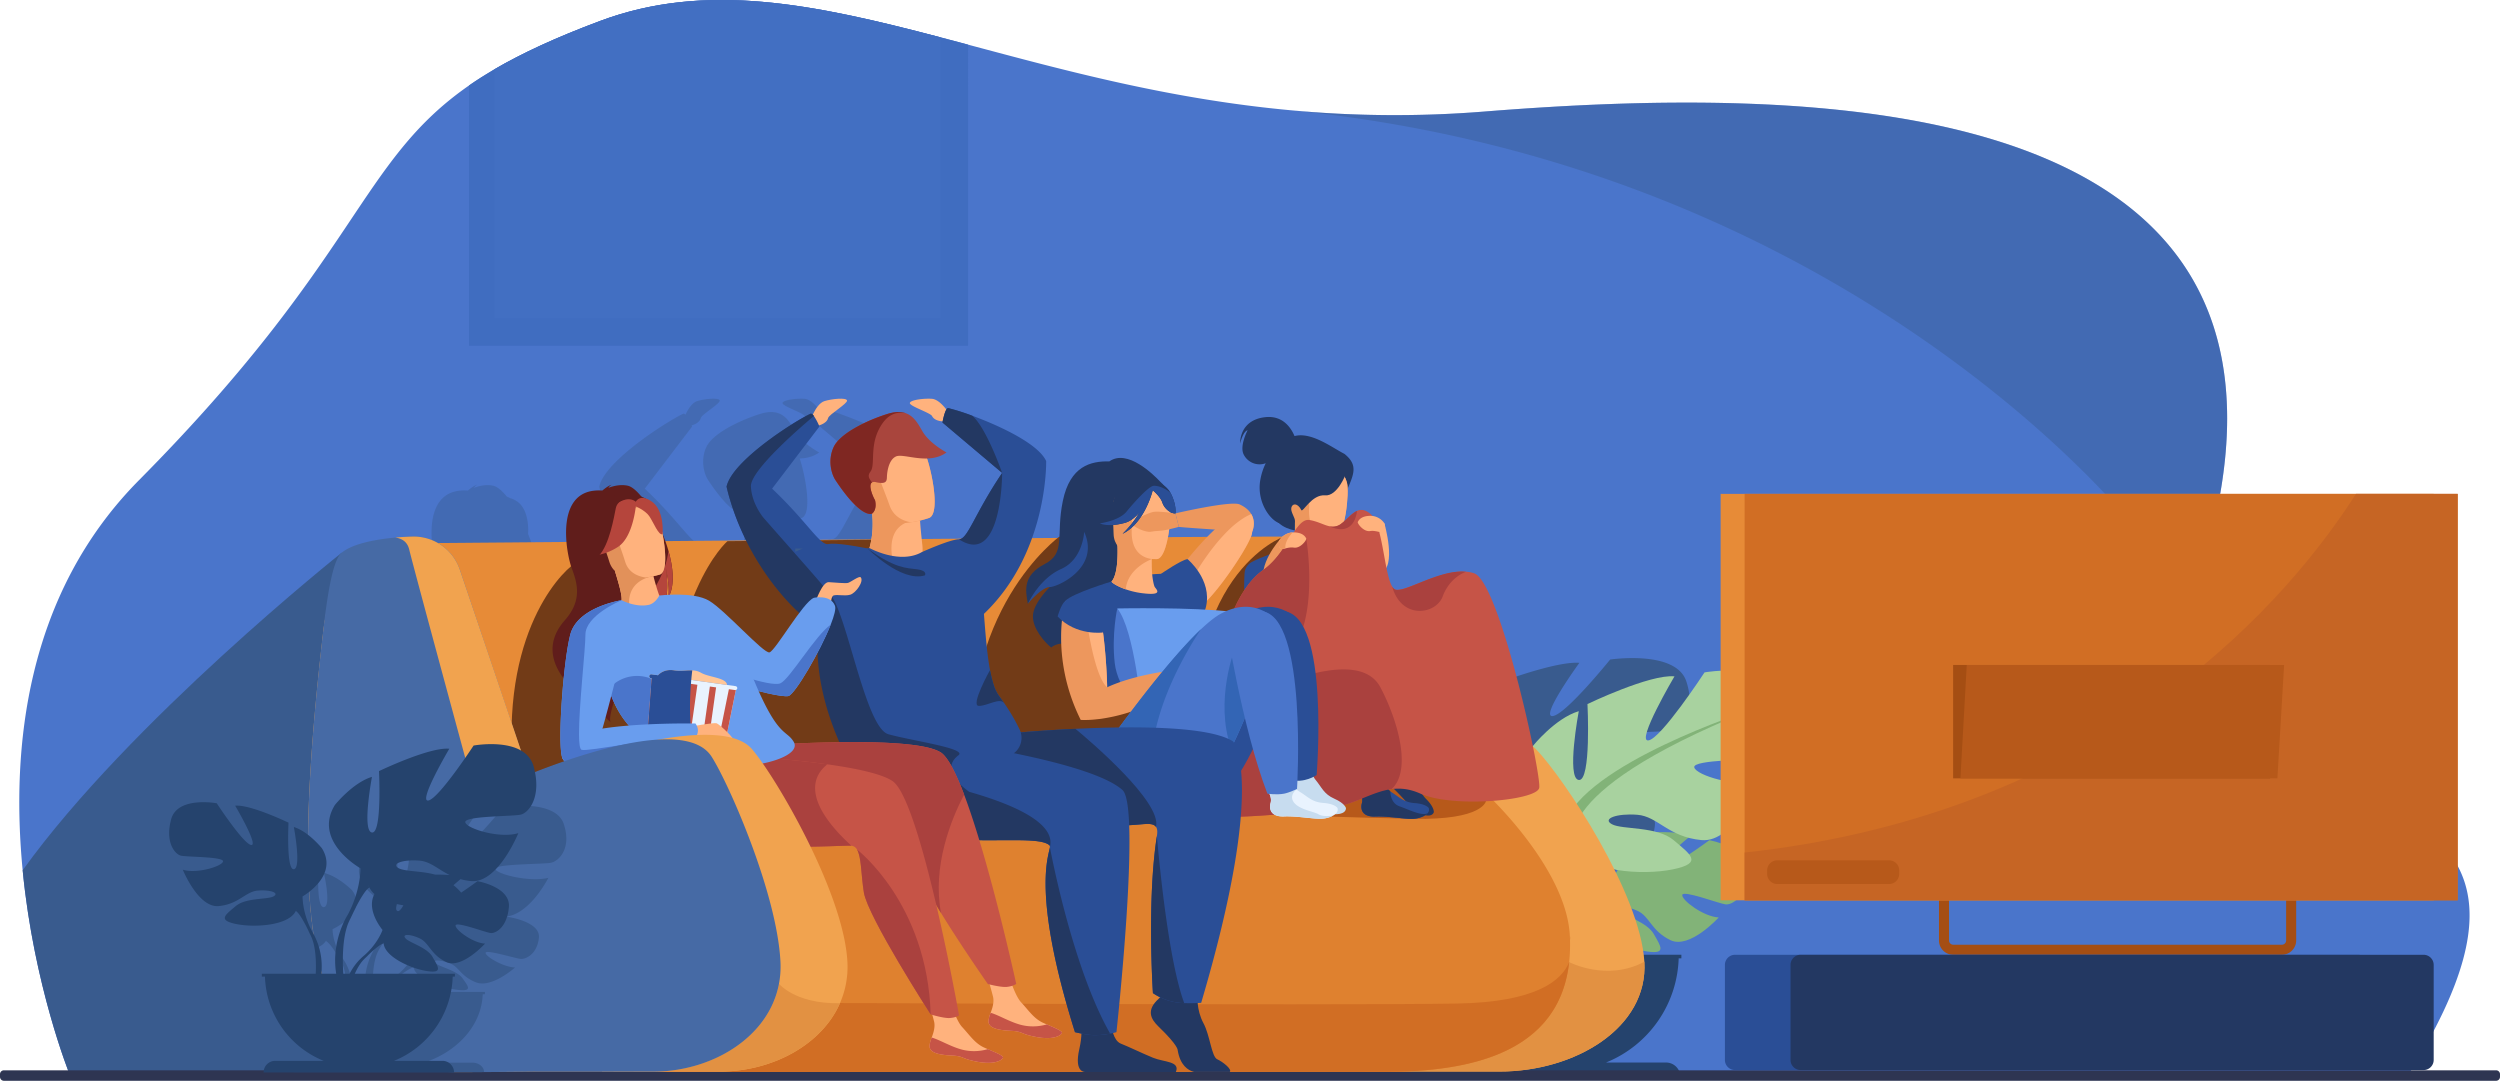 <svg xmlns="http://www.w3.org/2000/svg" viewBox="0 0 2671.357 1154.863"><path d="M2573.465 1148.277l-1802.727-.561-696.531-.208s-37.963-93.876-49.978-217.599c-12.72-130.807 3.566-294.98 124.357-416.876 235.73-237.883 233.884-339.268 352.586-421.7 8.432-5.86 17.488-11.623 27.267-17.333 29.604-17.28 65.957-34.073 112.624-51.534 113.39-42.442 229.233-17.96 364.001 17.461q14.536 3.8 29.36 7.78c101.683 27.125 214.36 58.031 344.669 70.1l.299.027a1191.359 1191.359 0 00205.674 1.438c339.62-27.114 897.373-29.25 778.382 450.38a513.199 513.199 0 00-1.818 7.581c-81.625 354.468 459.37 175.337 211.835 571.044z" fill="#4a75cb"/><path d="M2363.448 569.651a513.199 513.199 0 00-1.818 7.582c-23.414-.742-50.213-5.192-80.875-13.897 0 0-301.64-386.377-901.363-445.502a1191.359 1191.359 0 00205.674 1.438c339.62-27.114 897.373-29.25 778.382 450.38zm-1799.173.885c.218-2.716 1.614-25.913-12.06-34.958a21.782 21.782 0 00-7.012-3.256 30.03 30.03 0 00-3.524-1.603c-5.302-6.48-10.396-10.763-14.55-11.694-7.584-1.703-15.45.264-20.776 2.235a9.586 9.586 0 013.54-3.232c-3.51.532-9.997 6.15-9.997 6.15-38.693-2.767-41.228 35.512-37.552 61.92h107.474a178.31 178.31 0 00-5.543-15.562z" fill="#395b8e" opacity=".4"/><path d="M1801.85 727.93c-11.25-33.712-81.336-23.182-81.336-23.182s-47.595 59.01-61.44 60.405c-13.846 1.41 28.552-56.888 28.552-56.888-19.364-1.522-60.405 11.971-81.713 19.59l41.31 103.351c14.993 1.034 25.02 9.532 40.935 15.862-6.232-.443-13.117-.554-19.642-.487a150.11 150.11 0 00-16.162-2.535l39.96 99.968c20.017-.458 43.695-21.646 43.695-21.646-16.778-.697-40.734-15.487-39.87-20.01.87-4.53 40.665 7.808 47.474 8.392 6.803.593 22.283-6.27 24.675-28.522 2.408-22.245-42.524-28.455-42.524-28.455s-10.366 6.255-22.065 12.555c-2.31-2.438-6.06-5.122-10.448-8.13a463.409 463.409 0 019.502-6.63 103.692 103.692 0 0014.303 2.1c36.338 2.806 64.028-52.688 64.028-52.688-25.088 6.33-70.088-4.912-71.82-11.94-1.733-7.02 64.896-6.322 75.277-8.429 10.395-2.108 28.56-18.96 17.31-52.68z" fill="#395b8e"/><g opacity=".4" fill="#395b8e"><path d="M849.778 586.099H665.541a271.642 271.642 0 01-21.503-52.066c-2.595-8.505-3.651-13.725-3.712-14.01 0-.008-.008-.023-.008-.037 5.888-27.705 73.366-70.246 89.723-77.887.697-.324 1.53.112 2.408.989a54.99 54.99 0 01.817-1.68c2.175-4.312 6.368-11.168 11.625-12.795 7.8-2.437 23.205-4.012 24.165-.742.953 3.254-19.29 14.97-20.175 18.764-1.17 5.004-7.508 7.283-9.803 7.959l.496 1.154-50.58 66.397c38.768 36.773 51.15 61.2 60.435 59.206 8.94-1.92 39.09 4.23 41.46 4.717a45.24 45.24 0 012.144-.465 99.4 99.4 0 002.873-36.892c-.75.592-11.963 5.407-39.21-35.67-4.298-6.465-8.46-21.083-1.987-35.22 6.457-14.138 33.78-27.96 56.977-35.34 8.693-2.768 15.158-2.716 20.22-.893 8.451 3.023 13.004 10.958 17.52 18.922 7.567 13.396 25.927 22.935 25.927 22.935-6.412 4.68-13.665 6.27-20.797 6.473 6.426 19.687 13.282 58.658 2.393 63.443a98.024 98.024 0 01-9.878 2.858c.075 1.214.592 8.902 1.988 21.742.15 1.41.307 2.894.486 4.417a39.29 39.29 0 01.233 3.72z"/><path d="M962.459 586.099H857.9c9.645-4.028 24.563-9.81 30.75-9.85 9.51-.066 16.291-26.6 46.133-70.918l.008-.009-.016-.007-63.763-53.819s.082-.473.231-1.23c-2.377-.158-9.067-1.006-11.302-5.648-1.68-3.503-23.992-10.537-23.76-13.935.225-3.39 15.607-5.197 23.745-4.522 6.277.524 12.681 8.024 15.293 11.444.66-1.05 1.379-1.658 2.122-1.492a230.685 230.685 0 0125.5 8.084c29.055 10.703 70.514 29.865 78.997 48.46 0 0 1.02 44.405-19.38 93.442z"/><path d="M845.932 448.515a.427.427 0 00-.119-.153z"/></g><path d="M770.738 1147.716l-696.531-.208s-37.963-93.876-49.978-217.599C138.516 770.703 365.08 590.605 365.08 590.605s309.89 401.233 405.658 557.11z" fill="#395b8e"/><g fill="#82b378"><path d="M1700.964 962.259s-30.23-35.268-1.864-57.67c0 0 20.72-12.542 37.614-11.524 0 0-23.939 40.142-16.194 44.135s23.45-46.653 23.45-46.653 47.15-4.573 62.317 2.72c0 0-40.307 32.985-31.818 34.949 8.49 1.964 52.027-30.411 52.027-30.411s43.884 7.466 41.543 34.237c-2.339 26.77-17.46 35.037-24.105 34.325-6.647-.71-45.523-15.552-46.37-10.107-.847 5.446 22.555 23.242 38.942 24.074 0 0-30.94 34.121-51.501 24.273s-22.318-25.457-35.135-31.31c-12.818-5.855-23.76-5.841-18.468.13 5.292 5.971 28.49 11.774 35.82 24.74s13.906 21.71-7.368 18.509c-21.274-3.2-55.854-18.768-57.372-36.592z"/><path d="M1846.476 932.764s-119.19-4.593-145.512 29.495c0 0-5.821 17.434-23.734 33.31l-2.793 7.61s20.655-21.778 28.045-23.095c0 0-11.558-42.23 143.995-47.32z"/><path d="M1677.23 995.57s-25.584 18.92-27.36 52.726l4.642.415s8.172-34.955 22.94-48.625c14.769-13.67-.223-4.517-.223-4.517z"/></g><path d="M1671.773 880.767s-63.387-35.498-33.806-83.672c0 0 23.665-29.582 49.021-37.189 0 0-13.523 71.841 0 73.531 13.523 1.69 9.296-81.137 9.296-81.137s66.77-32.117 92.97-29.581c0 0-41.414 70.15-27.89 68.459 13.523-1.69 60.007-72.686 60.007-72.686s68.459-12.677 79.447 27.89c10.988 40.57-6.761 60.854-16.903 63.39-10.143 2.535-75.222 1.69-73.531 10.142 1.69 8.452 45.64 21.975 70.15 14.37 0 0-27.046 66.768-62.544 63.387s-46.484-25.355-68.459-27.046c-21.975-1.69-38.033 4.225-27.046 10.142 10.988 5.916 48.175 1.939 65.924 17.028s32.116 24.387-.845 31.148c-32.962 6.761-92.125 2.535-103.957-22.82z" fill="#a8d29f"/><g fill="#82b378"><path d="M1869.547 759.061s-177.488 57.473-197.774 121.706c0 0 .846 28.737-16.903 61.699v12.677s18.595-43.104 28.737-49.02c0 0-39.724-55.782 185.94-147.062z"/><path d="M1654.87 942.466s-27.371 41.565-11.766 92.16l7.042-1.89s-6.836-55.73 7.484-83.758c14.321-28.028-2.76-6.512-2.76-6.512z"/></g><path d="M1793.742 1023.987h2.888v-3.808h-255.242v3.808h4.145a124.214 124.214 0 0077.626 111.36h-64.085a15.318 15.318 0 00-15.318 15.319h251.765a15.32 15.32 0 00-15.319-15.32h-64.085a124.209 124.209 0 0077.625-111.359z" fill="#25436d"/><path d="M4.182 1143.666h2662.993a4.182 4.182 0 014.182 4.181v2.834a4.183 4.183 0 01-4.183 4.182H4.182A4.182 4.182 0 010 1150.681v-2.833a4.182 4.182 0 014.182-4.182z" fill="#2e3552"/><path d="M1602.31 1145.002h-143.138l.117-3.556 11.084-339.114s136.57-37.32 170.877-1.818c30.047 31.105 111.545 154.24 115.834 227.117 4.17 70.812-74.18 117.37-154.774 117.37z" fill="#f1a34f"/><path d="M809.033 838.621s184.738-83.922 219.73-29.102c18.579 29.108 69.706 145.235 73.481 218.114 3.668 70.811-65.262 117.373-136.169 117.373H840.14z" fill="#d16e24"/><path d="M444.785 580.45s830.133-7.296 921.815-7.101c47.168.1 28.838 40.58 41.834 83.96 28.699 95.798 66.38 219.022 60.385 240.326-8.536 30.33-838.808 38.862-861.571 31.863-22.762-7-162.463-349.049-162.463-349.049z" fill="#e78b37"/><path d="M1132.089 573.311s-109.68 79.47-91.94 257.63l264.732 8.063z" fill="#723b17"/><path d="M1371.957 573.311s-115.936 40.663-91.941 257.63l264.732 8.063zm-747.248 68.571s3.111-45.103-7.775-41.214-80.096 66.876-69.21 215.402l31.883 27.217 243.397-40.437z" fill="#723b17"/><path d="M777.285 578.271s-66.273 56.898-66.474 244.641l8.037 82.37h415.923L934.95 576.676z" fill="#723b17"/><path d="M1602.31 1145.002h-143.138l.117-3.556c4.65-3.41 13.445-7.672 27.658-13.173 79.544-30.761 189.77-100.226 189.77-100.226s40.387 21.142 80.367-.416c4.17 70.812-74.18 117.37-154.774 117.37z" fill="#e29142"/><path d="M1676.717 1028.047c-11.881 109.174-130.717 118.393-210.543 117.299l-789.085.135 13.39-74.714 40.767-227.477s821.05-28.083 855.186 3.202c15.851 14.522 87.832 87.19 91.017 153.598a179.553 179.553 0 01-.732 27.957z" fill="#df812f"/><path d="M1587.784 856.02s-2.895 20.416-77.386 18.917-156.872-4.672-167.853-4.894c-10.984-.223 129.593-87.036 178.429-70.47 48.835 16.566 66.81 56.446 66.81 56.446z" fill="#b7591a"/><path d="M1436.582 484.984c-13.143-6.683-35.328-23.807-53.33-19.015-3.793-9.016-12.634-22.31-31.414-20.19-28.047 3.167-26.69 28.047-26.69 28.047s2.866-12.59 7.993-14.137c0 0-8.445 15.948-4.524 25.295a18.958 18.958 0 0023.88 9.99 66.289 66.289 0 00-5.683 17.229c-5.441 28.151 16.847 52.07 26.392 46.625 6.121-3.492 60.166-20.653 60.166-20.653 10.528-27.546 21.258-38.674 3.21-53.19zm51.198 320.952s-.5 7.46-6.223 11.272-9.255 11.536 1.6 20.196 22.116 23.278 29.107 28.569c6.989 5.292 17.273 8.18 19.825 2.04 0 0 .915-5.066-7.87-13.922-8.783-8.856-7.984-16.048-11.422-26.35-3.437-10.304 4.752-33.47 4.752-33.47l-15.346-13.375z" fill="#233862"/><path d="M1525.407 869.012c-2.84 3.31-9.129 5.52-15.009 5.925-6.198.426-17.073-1.257-27.82-2.072a111.687 111.687 0 00-12.894-.344c-13.877.607-16.285-7.536-14.475-14.168 1.81-6.64-2.714-12.585-2.714-12.585l-.579-2.958-5.004-25.396h20.358s5.826 14.71 12.972 23.37a21.483 21.483 0 005.438 4.984c5.828 3.43 9.627 7.03 14.675 9.473a29.63 29.63 0 0011.247 2.886c12.439.905 15.082 5.32 15.082 5.32a5.506 5.506 0 01-1.277 5.565zm-75.255-292.956s-42.256-1.051-70.073 8.485c0 0-28.292 8.5-42.536 16.024a14.49 14.49 0 00-7.643 11.88c-1.498 22.487-1.968 92.393 47.184 114.674 0 0 81.243-31.148 94.179-35.445 34.495-11.461-21.11-115.618-21.11-115.618z" fill="#2a4e96"/><path d="M1420.191 574.894s-.008.045-.018.127a69.95 69.95 0 01-9.825 25.17 33.676 33.676 0 01-6.885-2.053c-11.174-4.56-20.738-14.042-20.755-15.046a140.215 140.215 0 00.813-24.175l2.064.335 31.774 5.166a83.608 83.608 0 002.832 10.476z" fill="#ed975d"/><path d="M1420.173 575.021a69.95 69.95 0 01-9.825 25.17 33.676 33.676 0 01-6.885-2.053 33.779 33.779 0 01-.806-5.945c-.397-10.323 14.268-16.032 17.516-17.172z" fill="#ffb27d"/><path d="M1425.738 574.875s-1.9.062-4.93-.064c-11.844-.534-40.958-4.143-41.412-26.852-.55-28.527-6.838-47.526 22.366-49.752 9.166-.696 16.032-.117 21.217 1.294 11.345 3.102 14.665 10.215 16.384 16.72 2.497 9.48-1.737 57.503-13.625 58.654z" fill="#ed975d"/><path d="M1425.738 574.875s-1.9.062-4.93-.064c-10.754-1.118-22.204-8.1-22.091-29.06.155-28.625 4.566-40.903 24.262-46.25 11.345 3.102 14.666 10.215 16.384 16.72 2.497 9.48-1.737 57.503-13.625 58.654z" fill="#ffb27d"/><path d="M1367.404 576.777s-24.613 27.03-16.169 48.743 30.229-36.264 16.17-48.743z" fill="#ed975d"/><path d="M1479.226 559.086s13.751 47.134-4.042 53.165c-17.793 6.032-2.772-48.729 4.043-53.165z" fill="#ffb27d"/><path d="M1437.945 506.768s-8.902 23.755-22.172 22.548c-13.965-1.268-23.748 18.637-25.181 15.834-4.072-7.955-9.5-7.388-10.706-2.865s4.16 10.838 3.858 14.758c-.3 3.92-.222 9.669-.222 9.669s-28.367-3.963-22.033-28.392c6.333-24.428 18.397-45.84 18.397-45.84s24.027-4.158 31.665-3.273c20.808 2.412 26.394 17.561 26.394 17.561z" fill="#233862"/><path d="M1644.707 841.906c-2.715 13.534-92.175 21.704-127.035 6.078-11.3-5.065-21.234-6.034-30.644-4.794-19.614 2.57-36.985 14.702-59.875 19.226-33.882 6.695-177.664 22.094-187.308-4.08-9.654-26.174-5.239-54.774 25.198-71.81 17.877-10.006 30.48-47.634 37.835-76.975a493.441 493.441 0 006.66-30.815 286.44 286.44 0 001.085-6.316c1.104-3.618 13.19-45.281 39.13-63.376 9.734-6.785 17.026-16.331 23.125-25.487 10.169-15.245 17.027-29.404 26.337-27.893 8.64 1.412 15.063 5.24 21.044 6.604a14.493 14.493 0 0013-2.74c6.117-4.606 11.084-11.075 16.738-13.59 4.38-1.954 9.175-1.538 15.228 3.945 11.418 10.332 13.67 56.338 20.818 73.691a24.379 24.379 0 001.537 3.149c1.168 1.926 2.452 3.14 3.918 3.437a7.399 7.399 0 001.791.127c3.873-.063 9.808-2.1 16.928-4.831.082-.027.172-.064.262-.1 14.847-5.709 34.743-14.358 51.68-14.62a43.184 43.184 0 016.088.3 33.14 33.14 0 017.093 1.627c27.142 9.653 72.08 215.716 69.367 229.243z" fill="#c65447"/><path d="M1479.226 559.086a18.12 18.12 0 00-15.173-7.916c-10.16.225-12.348 5.072-13.176 6.494s6.145 10.922 13.176 9.791c7.03-1.13 13.364 3.58 15.173.093 1.811-3.487 0-8.462 0-8.462z" fill="#ffb27d"/><path d="M1566.455 611.043s-17.055 5.148-24.943 26.41c-7.04 18.963-43.79 25.368-53.932-10.73 1.168 1.926 2.452 3.14 3.918 3.437a7.399 7.399 0 001.791.127c3.728.136 9.7-1.964 16.928-4.831.082-.027.172-.064.262-.1 14.856-5.899 34.932-14.936 51.68-14.62a40.784 40.784 0 014.278.3.029.029 0 00.018.007zm-263.577 98.507c5.167-20.609 7.745-37.13 7.745-37.13 1.103-3.618 13.19-45.281 39.13-63.376 9.734-6.785 17.026-16.331 23.125-25.487 13.706-5.211 22.88-8.206 22.88-8.206s30.155 176.38-92.88 134.2z" fill="#aa413e"/><path d="M1382.576 585.15c-3.284-.525-6.423.217-9.01.814-2.95.66-5.203 1.13-6.162-.724-1.81-3.483 0-8.459 0-8.459a18.182 18.182 0 0113.807-7.898c.442-.018.904-.028 1.365-.018 10.16.225 12.35 5.066 13.183 6.486.823 1.43-6.153 10.93-13.183 9.798z" fill="#ffb27d"/><path d="M1449.997 545.938s-1.79 28.961-29.738 16.33a14.493 14.493 0 0013-2.74c6.117-4.606 11.084-11.075 16.738-13.59z" fill="#aa413e"/><path d="M1525.407 869.012c-2.84 3.31-9.129 5.52-15.009 5.925-6.198.426-17.073-1.257-27.82-2.072a111.687 111.687 0 00-12.894-.344c-13.877.607-16.285-7.536-14.475-14.168 1.81-6.64-2.714-12.585-2.714-12.585l-.579-2.958c12.946-8.92 22.718-5.782 28.326-2.027a22.957 22.957 0 015.438 4.985s-.317 12.287 9.636 15.761c9.951 3.465 23.622 10.685 30.091 7.483z" fill="#233862"/><path d="M1487.028 843.19c-19.614 2.57-36.985 14.702-59.875 19.226-33.883 6.695-177.664 22.094-187.308-4.08-9.654-26.174-5.239-54.774 25.198-71.81 17.877-10.006 30.48-47.634 37.835-76.975a493.441 493.441 0 006.66-30.815c11.788-4.524 22.354-4.623 36.433-2.588 29.62 4.28 36.74 11.446 36.74 11.446s-17.406 42.187-5.626 39.527c11.78-2.66 78.486-29.25 97.911 7.266 17.497 32.905 34.578 87.949 12.032 108.803z" fill="#aa413e"/><path d="M1373.565 585.964c-2.949.66-5.202 1.13-6.16-.724-1.81-3.483 0-8.459 0-8.459a18.182 18.182 0 0113.806-7.898s-8.976 9.4-7.646 17.08z" fill="#ed975d"/><path d="M1676.717 1028.047c-11.881 109.174-130.717 118.393-210.543 117.299l-789.085.135 13.39-74.714c111.328.616 731.173 3.891 866.45 1.566 84.529-1.456 111.916-24.581 119.788-44.286z" fill="#d16e24"/><path d="M1374.317 821.945s2.26 7.126-1.676 12.766c-3.934 5.64-4.4 14.12 8.867 18.217 13.267 4.097 29.09 13.59 37.531 15.962 8.438 2.374 19.067 1.306 19.2-5.341 0 0-.999-5.05-12.41-10.086-11.412-5.035-13.295-12.024-20.259-20.358-6.963-8.336-7.8-32.892-7.8-32.892l-19.171-6.846z" fill="#c7dcef"/><path d="M1424.593 871.473h-.01a28.503 28.503 0 01-11.734 3.32c-8.75.605-26.843-3.014-40.713-2.406-13.87.596-16.286-7.546-14.476-14.178 1.809-6.633-2.715-12.586-2.715-12.586l-1.013-5.129-4.569-23.225h20.358s6.142 15.508 13.543 24.048a27.517 27.517 0 002.054 2.154 16.237 16.237 0 002.814 2.152c9.364 5.51 13.48 11.455 25.92 12.36 12.44.905 15.083 5.328 15.083 5.328 1.103 3.303-1.014 6.125-4.542 8.162z" fill="#e9f3fe"/><path d="M1337.918 568.43c.508 9.238-32.978 59.441-50.584 75.7-3.202 2.949-5.871 4.776-7.726 5.048-12.061 1.746-23.587-35.204-23.587-35.204s20.854-28.507 41.899-48.114c8.134-7.6 16.303-13.86 23.305-16.62a48.588 48.588 0 017.076 4.668c4.406 3.467 9.292 8.606 9.617 14.522z" fill="#ed975d"/><path d="M1239.85 514.816c-7.16-7.652-35.303-35.449-54.475-21.779-.158-.004-.316-.018-.476-.02-19.135-.332-41.47 4.766-49.211 42.208-7.742 37.443 3.683 55.482-19.378 67.468s-20.865 27.3-18.011 42.458c0 0 12.156-21.614 23.408-17.844 0 0-17.749 17.185-17.988 30.938-.24 13.753 12.549 28.081 19.527 33.655 0 0 7.77-7.159 19.688-2.853 24.051 8.69 62.05-25.966 60.949-42.62-.537-8.096 40.027-85.708 40.027-85.708 10.528-27.547 3.274-39.743-4.06-45.903z" fill="#233862"/><path d="M1187.823 621.32s-42.5 12.767-49.546 20.859c0 0 30.51 96.7 57.65 102.988 16.286 3.771 70.144-12.419 83.08-16.716 34.495-11.46-21.11-115.618-21.11-115.618s-42.255-1.052-70.074 8.486z" fill="#2a4e96"/><path d="M1337.918 568.43s-11.38-.706-25.495-1.62a7947.33 7947.33 0 00-14.503-.95c-17.742-1.194-35.313-2.425-38.27-2.877l-3.619-14.438s59.26-13.826 68.614-9.537c6.38 2.923 10.197 6.578 12.387 10.314 5.501 9.318.886 19.108.886 19.108z" fill="#ed975d"/><path d="M1219.656 633.734a84.908 84.908 0 01-16.738-3.99c-9.889-3.474-15.724-7.7-15.09-8.424 3.058-3.482 7.246-13.01 6.233-39.861l2.064.334 31.773 5.166 3.032.488s-.163 4.27-.2 9.988c-.027 3.412 0 7.338.118 11.174.28 8.604 1.945 16.548 2.986 18.466 1.23 2.29 10.848 9.997-14.178 6.66z" fill="#ffb27d"/><path d="M1230.73 597.435s-25.84 9.393-27.812 32.31c-9.889-3.475-15.724-7.7-15.09-8.425 3.058-3.482 7.246-13.01 6.233-39.861l2.064.334 31.773 5.166a83.616 83.616 0 002.832 10.476z" fill="#ed975d"/><path d="M1236.275 597.418s-1.9.063-4.93-.064c-11.843-.533-40.956-4.143-41.41-26.852-.552-28.526-6.84-47.527 22.366-49.752 9.165-.696 16.032-.117 21.216 1.294 11.345 3.104 14.666 10.214 16.385 16.72 2.496 9.482-1.738 57.505-13.627 58.654z" fill="#ed975d"/><path d="M1337.918 568.43c.508 9.238-32.978 59.441-50.584 75.7-7.682-7.98-10.63-20.755-10.05-31.331 0 0 15.243-26.528 35.139-45.989a99.584 99.584 0 0115.878-12.902 55.064 55.064 0 018.731-4.586c5.501 9.318.886 19.108.886 19.108zm-101.643 28.988s-1.9.063-4.93-.064c-10.753-1.118-22.203-8.098-22.09-29.06.155-28.625 4.565-40.903 24.262-46.25 11.345 3.104 14.666 10.214 16.385 16.72 2.496 9.482-1.738 57.505-13.627 58.654z" fill="#ffb27d"/><path d="M1240.726 613.095s21.617-14.957 28.214-15.657c0 0 26.503 21.85 19.717 50.95-6.785 29.1-42.973-9.126-43.201-10.03-.226-.906-4.73-25.263-4.73-25.263z" fill="#2a4e96"/><path d="M1193.843 650.154s80.94-1.613 122.223 3.563c0 0 20.63 33.154 1.554 100.465 0 0-66.4 9.302-97.634 6.968 0 0-12.705-31.328-16.067-64.962-3.361-33.633-10.076-46.034-10.076-46.034z" fill="#699dee"/><path d="M1193.843 650.154s-6.19 28.068-2.69 58.491c3.245 28.22 28.833 52.505 28.833 52.505s-7.407-87.953-26.143-110.996z" fill="#4a75cb"/><path d="M1178.782 767.705a179.117 179.117 0 0079.114-32.973l-7.306-18.115s-39.223 4.549-67.544 17.765l-.001-.023c-.606-31.023-5.256-73.248-8.559-78.594-.053-.082-.1-.164-.163-.245-5.681-8.368-36.044-13.344-36.044-13.344s-17.317 59.096 16.502 127.088h.051a109.34 109.34 0 0016.797-.649c2.498-.22 4.963-.514 7.146-.907z" fill="#ed975d"/><path d="M1198.238 806.998s43.241 60.031 90.737 52.487c47.498-7.544 100.421-193.879 100.421-193.879s-21.712-30.965-61.066-9.844c-39.354 21.12-130.092 151.236-130.092 151.236z" fill="#2a4e96"/><path d="M1332.757 660.536s32.352 168.11 46.012 172.49c14.325 4.597 28.108-4.825 28.108-4.825s14.144-169.608-34.736-175.039c-48.883-5.43-39.384 7.374-39.384 7.374z" fill="#2a4e96"/><path d="M1183.045 734.36a.07.07 0 00-.009.027c-12.884-10.786-20.61-63.912-20.61-63.912s1.837-12.964 11.897-14.955c.064.081.11.163.163.245 3.303 5.346 7.953 47.57 8.559 78.594z" fill="#ffb27d"/><path d="M1365.643 665.608s-9.083 31.973-23.097 69.973c-4.009 10.848-8.405 22.184-13.12 33.411-4.377 10.45-9.029 20.809-13.868 30.58-15.698 31.693-33.369 57.217-50.332 59.912a58.28 58.28 0 01-26.056-2.053c-18.592-5.574-35.168-18.747-46.883-30.228a174.605 174.605 0 01-17.806-20.202s65.06-93.297 108.895-134.698a.026.026 0 00.009-.018c7.925-7.491 15.163-13.281 21.188-16.52 39.357-21.126 61.07 9.843 61.07 9.843z" fill="#4a75cb"/><path d="M1424.584 871.473a28.503 28.503 0 01-11.735 3.32c-8.75.605-26.843-3.014-40.713-2.406-13.87.596-16.285-7.546-14.476-14.178 1.809-6.633-2.715-12.586-2.715-12.586l-1.013-5.129c1.123-3.674 1.891-6.206 1.891-6.206l16.82.425 10.62 6.604 2.67 1.664s-.235.173-.615.49c-1.955 1.682-7.654 7.419-2.714 13.96 5.88 7.79 21.587 9.744 26.173 12.612 4.587 2.867 13.001 1.8 15.807 1.43z" fill="#c7dcef"/><path d="M1256.03 548.545s-18.62-2.74-23.848-1.529c-5.23 1.212-23.43 8.908-22.54 12.445.887 3.537 14.58 9.838 20.17 8.697 5.592-1.139 10.13-.518 17.278-2.095 7.145-1.577 12.56-3.084 12.56-3.084z" fill="#ed975d"/><path d="M1256.031 548.545c-4.352.587-11.612-4.362-14.027-11.59-1.783-5.313-7.393-10.658-10.233-13.12-.851 3.393-9.49 35.53-32.282 46.577a106.953 106.953 0 0017.96-22.773c-4.361 5.138-9.536 9.4-15.372 11.02-15.969 4.415-24.491 1.683-26.88.643a7.783 7.783 0 01-.715-.344 54.477 54.477 0 0017.227-32.517s13.502-17.953 41.049-7.355c2.958-2.624 8.26-4.588 15.488 3.845a19.44 19.44 0 012.496 3.71c6.778 12.964 5.29 21.904 5.29 21.904z" fill="#233862"/><path d="M1178.363 675.867s-28.356 3.882-48.26-17.153c0 0 3.64-13.087 8.174-16.535 4.534-3.45 36.551-.203 40.086 9.07s0 24.618 0 24.618z" fill="#2a4e96"/><path d="M1342.545 735.581c-4.009 10.848-8.406 22.184-13.12 33.411-4.38 10.45-9.029 20.809-13.87 30.58-18.067-50.8 3.9-107.111 4.714-107.672z" fill="#3365b5"/><path d="M1309.002 660.536s17.809 116.067 45.25 187.525c0 0 9.8 1.552 17.889 0 5.488-1.052 13.796-5.083 13.796-5.083s11.33-184.385-37.551-189.816c-48.882-5.43-39.384 7.374-39.384 7.374z" fill="#4a75cb"/><path d="M1256.031 548.545c-4.352.587-11.612-4.362-14.027-11.59-1.783-5.313-7.393-10.658-10.233-13.12-.851 3.393-9.49 35.53-32.282 46.577a106.953 106.953 0 0017.96-22.773c-4.361 5.138-9.536 9.4-15.372 11.02-15.969 4.415-24.491 1.683-26.88.643 7.166-1.195 21.977-4.56 28.535-12.595 8.823-10.812 23.905-27.241 29.026-27.621 4.306-.317 12.457 2.496 17.984 7.554 6.778 12.965 5.29 21.905 5.29 21.905zm-97.556 19.75s-1.104 29.275-24.63 39.717-35.546 37.14-35.546 37.14 14.441-17.586 23.408-17.845c8.969-.258 54.163-20.96 36.768-59.012z" fill="#2a4e96"/><path d="M1239.17 857.43c-18.592-5.573-35.168-18.746-46.883-30.227a174.605 174.605 0 01-17.806-20.202s65.06-93.297 108.895-134.698c-.987 1.403-77.735 111.301-44.206 185.128z" fill="#3365b5"/><path d="M1314.08 1145.373h-38.281c-6.387-1.684-14.729-7.048-17.399-23.198 0 0 .932-4.646-20.301-25.062-8.615-8.281-13.517-17.696 0-29.91s17.706-51.117 17.706-51.117l23.857 47.047s-1.63 15.53 6.334 30.307c6.962 12.918 8.567 35.738 14.692 38.452 5.655 2.506 16.141 10.721 13.391 13.481zm-126.373-49.183s1.51 15.65 9.953 18.967c8.444 3.317 22.618 10.254 34.38 15.08s29.253 3.609 24.428 15.224h-96.505s-12.667 1.539-6.635-24.636c6.031-26.175-1.629-41.255-1.629-41.255z" fill="#233862"/><path d="M1283.522 1071.547a176.559 176.559 0 01-18.131.306 61.724 61.724 0 01-33.439-10.658s-6.532-99.087 4.206-167.738l.11-.678c.687-4.334.326-7.293-1.023-9.22-2.188-3.14-7.003-3.573-14.132-2.885-47.037 4.55-153.77 3.772-181.21-14.631-35.936-24.093 11.192-79.978 11.192-79.978s44.684-4.778 98.028-7.31c64.87-3.076 142.56-2.832 168.318 13.363 0 0 36.976 39.59-33.919 279.429z" fill="#2a4e96"/><path d="M1235.245 883.56c-2.188-3.14-7.003-3.574-14.132-2.886-47.037 4.55-153.77 3.772-181.21-14.631-35.936-24.093 11.192-79.978 11.192-79.978s44.684-4.778 98.028-7.31c15.218 12.611 92.6 78.296 86.122 104.804z" fill="#233862"/><path d="M1012.47 439.28s-8.368-12.44-16.51-13.119c-8.142-.679-23.523 1.13-23.75 4.523s22.08 10.43 23.766 13.937c2.73 5.68 12.154 5.68 12.154 5.68zm-30.411 173.247a44.477 44.477 0 01-30.672 4.352 63.795 63.795 0 01-20.863-8.64 61.211 61.211 0 01-8.441-6.26s.37-.535.977-1.585c3.176-5.518 12.784-25.351 8.233-57.08-.234-1.636 50.077 12.242 51.75 12.712h.047s.478 7.907 1.999 21.931c.153 1.411.307 2.895.488 4.425 1.403 12.44-3.518 30.145-3.518 30.145z" fill="#ffb27d"/><path d="M983.044 556.026c-1.476-.136-37.99-2.823-29.087 43.274 1.981 10.25.633 15.643-2.57 17.579-4.586 2.787-12.974-1.484-20.863-8.64a75.95 75.95 0 01-7.463-7.845c3.175-5.518 12.783-25.351 8.232-57.08-.234-1.636 50.077 12.242 51.75 12.712z" fill="#ed975d"/><path d="M992.979 553.357a107.343 107.343 0 01-19.715 4.74c-16.168 2.3-37.457 1.159-44.278-18.374-11.49-32.878-26.011-52.538 7.03-66.227 17.687-7.328 29.033-7.79 36.76-5.094 6.712 2.325 10.694 7.04 13.714 11.707 6.506 10.043 19.85 67.385 6.489 73.248z" fill="#ed975d"/><path d="M992.979 553.357a107.343 107.343 0 01-19.715 4.74c-9.953-1.845-18.864-6.974-22.845-18.374-11.49-32.878-26.002-52.538 7.039-66.227a100.602 100.602 0 0115.317-5.094c6.713 2.325 10.695 7.04 13.715 11.707 6.506 10.043 19.85 67.385 6.489 73.248z" fill="#ffb27d"/><path d="M1011.386 483.448c-19.09 13.923-45.726.552-53.948 4.278-8.216 3.72-9.601 17.553-9.72 21.942-.116 4.396-.668 8.105-11.877 5.555a5.442 5.442 0 00-4.063.271c-4.623 2.787 1.403 16.095 3.212 18.972 0 0 2.642 9.546-3.04 14.241-.687.56-11.88 5.546-39.22-35.664-4.298-6.469-8.46-21.081-1.99-35.223 6.46-14.14 33.781-27.957 56.979-35.339 8.695-2.768 15.156-2.714 20.221-.895 8.45 3.021 13.001 10.956 17.517 18.928 7.572 13.39 25.929 22.934 25.929 22.934z" fill="#a9453d"/><path d="M1072.482 809.045l-11.199.895-145.6 11.6s-24.79-37.031-32.272-99.685c-2.172-18.239-3.294-37.43-2.335-55.478 2.117-40.053 14.43-74.541 47.988-80.775 0 0 32.263 17.886 56.03 4.316 0 0 47.281 6.785 58.138 18.095 8.332 8.684 7.375 69.239 14.64 107.971v.01c.009.008.009.008.009.018 2.19 11.716 5.138 21.432 9.327 27.105q3.258 4.41 6.061 8.531c.1.146.182.272.254.372a204.417 204.417 0 0116.014 27.558 20.683 20.683 0 01-17.055 29.467z" fill="#2a4e96"/><path d="M1050.878 656.416c-78.722 74.56-65.783-66.498-65.783-66.498s30.082-13.608 39.59-13.67c9.51-.065 16.286-26.6 46.133-70.914l.01-.01-.018-.009-63.767-53.823s2.823-16.158 6.334-15.38a230.065 230.065 0 0125.495 8.09c29.06 10.701 70.516 29.864 79.002 48.456 0 0 2.262 98.164-66.996 163.758z" fill="#2a4e96"/><path d="M884.912 446.634c-1.167 5.004-7.508 7.283-9.798 7.962-.524.145-.832.217-.832.217l-6.098-9.02-.534-.796s.29-.742.832-1.91c.227-.488.498-1.058.815-1.682 2.18-4.306 6.369-11.165 11.625-12.794 7.799-2.433 23.207-4.008 24.166-.741.951 3.257-19.29 14.974-20.176 18.764z" fill="#ffb27d"/><path d="M877.305 665.292c-58.42-34.968-84.874-94.04-95.234-124.99a184.242 184.242 0 01-5.717-20.312c5.88-27.712 73.365-70.252 89.722-77.889.696-.326 1.53.109 2.406.987a14.054 14.054 0 011.204 1.447 61.25 61.25 0 015.428 10.06c.308.715.488 1.15.488 1.15l-50.574 66.398c38.768 36.779 51.146 61.206 60.437 59.206 9.3-2 41.617 4.75 41.617 4.75s43.256 134.888-49.777 79.193zm315.662 437.612s-2.551.778-6.677 1.574a88.455 88.455 0 01-16.538 1.63c-8.424 0-21.117-3.204-21.117-3.204-46.54-148.585-27.82-188.547-26.78-197.622.108-.959.027-1.574-.363-1.935-11.942-11.21-74.097-.327-136.397-9.826-62.301-9.5-69.411-71.981-69.411-71.981l91.84-29.74s156.961 21.09 191.876 52.358c19.985 17.896-6.433 258.746-6.433 258.746z" fill="#2a4e96"/><path d="M967.94 441.586c-7.563-1.62-16.9-.389-24.582 10.241-15.678 21.714-7.237 44.333-13.262 52.177-3.367 4.379-1.567 7.156 1.682 11.49-4.623 2.787 1.403 16.095 3.212 18.972 0 0 2.642 9.546-3.04 14.241-.687.56-11.88 5.546-39.22-35.664-4.298-6.469-8.46-21.081-1.99-35.223 6.46-14.14 33.781-27.957 56.979-35.339 8.695-2.768 15.156-2.714 20.221-.895zm14.025 6.929l-.118-.153a.44.44 0 01.118.153z" fill="#7f2722"/><path d="M1186.29 1104.478a88.455 88.455 0 01-16.538 1.63c-8.424 0-21.117-3.204-21.117-3.204-46.54-148.585-27.82-188.547-26.78-197.622 3.094 16.321 25.975 131.947 64.435 199.196zm79.1-32.625a61.724 61.724 0 01-33.438-10.658s-6.532-99.087 4.206-167.738c2.96 32.525 12.667 133.504 29.233 178.396zm-229.792-225.787c-25.98-18.927-21.063-31.738-11.413-39.065 9.65-7.33-50.665-15.592-74.971-22.461-24.306-6.868-43.85-127.032-61.821-149.229-12.205-15.076-47.678-54.803-71.358-81.797-1.367-1.631-12.82-15.807-13.662-33.696-.814-17.344 55.805-65.638 65.81-74.025.97-.823 1.503-1.258 1.503-1.258s-2.036-3.148-3.61-2.434c-16.437 7.463-83.84 50.176-89.722 77.887l-.002.001.007.033c.088.435 1.163 5.659 3.72 14.046 21.925 74.426 71.653 120.844 82.268 127.662 11.267 7.238 11.221 22.317 11.221 22.317-2.271 67.51 31.529 128.851 45.175 150.738 5.878 18.887 22.347 52.025 66.352 58.736 62.3 9.5 124.455-1.384 136.397 9.826.39.36.47.976.363 1.935 6.554-25.374-37.322-45.224-86.257-59.216zm35.23-340.742s.19 101.24-46.143 70.924c9.51-.065 16.286-26.6 46.133-70.914zm-.018-.009l-63.767-53.823s2.823-16.158 6.334-15.38a230.065 230.065 0 0125.495 8.09c15.11 12.873 31.548 59.982 31.938 61.113z" fill="#233862"/><path d="M927.082 586.1s35.812 36.425 61.18 28.734c0 0 3.353-4.976-8.108-6.484-11.46-1.508-23.812-.772-53.072-22.25zm146.188 165.548c-4.614-6.994-18.475 2.968-27.522 2.616-8.992-.354 11.852-37.791 12.123-38.27.01.008.01.008.01.018 2.19 11.715 5.139 21.432 9.327 27.105q3.258 4.41 6.062 8.531z" fill="#233862"/><path d="M714.273 588.552v-.01c-9.337-32.77-30.724-66.679-43.4-69.52-7.582-1.7-15.453.263-20.773 2.236a9.585 9.585 0 013.538-3.23c-3.511.532-9.997 6.152-9.997 6.152-52.24-3.737-38.569 67.33-32.707 83.018 5.863 15.697 11.6 34.064-7.355 55.524-37.294 42.242 16.483 79.67 16.483 79.67.426.1 32.31 29.306 32.31 29.306-4.597-11.255 26.083-81.816 50.411-117.879 2.814-4.18 5.546-7.89 8.125-10.992 4.162-13.463.841-33.973.57-35.583 3.465 16.004 3.465 25.585 2.586 31.24 6.995-11.925 5.666-30.734.21-49.932z" fill="#601d1b"/><path d="M871.217 643.049c.777-1.167 7.388-21.385 14.386-20.996 6.999.388 17.885 1.555 20.607.777 2.722-.777 11.85-7.668 13.414-6.026 3.889 4.083-4.86 16.72-11.081 18.663s-16.33-.972-18.663 1.361c-2.333 2.332-1.944 10.692-1.944 10.692z" fill="#ffb27d"/><path d="M714.064 638.484c.88-5.655.88-15.236-2.585-31.24.27 1.61 3.591 22.12-.57 35.583-2.58 3.103-5.312 6.812-8.126 10.992-4.605.353-7.826.407-8.008-.08-.677-1.81 2.49-22.032 2.49-22.032.19-.497 14.32-19.695 17.008-43.155 5.457 19.198 6.786 38.007-.209 49.932z" fill="#b5453c"/><path d="M1056.271 1090.55c-.76 8.25 10.725 10.257 24.026 10.92 13.302.662 9.282 3.386 27.51 6.687 18.23 3.302 25.536-1.686 26.855-4.15 1.176-2.185-7.3-5.602-16.332-9.465-1.137-.482-2.275-.98-3.414-1.478-10.164-4.468-15.868-13.586-23.794-22.038-7.507-8.006-14.634-33.64-14.634-33.64l-24.772-5.29s6.955 23.07 9.37 32.92c1.42 5.793-.676 12.271-2.535 17.2a32.327 32.327 0 00-2.28 8.335z" fill="#ffb27d"/><path d="M1080.297 1101.47c13.302.662 9.282 3.386 27.51 6.687 18.23 3.302 25.536-1.686 26.855-4.15 1.176-2.185-7.3-5.602-16.332-9.465l-.14.154a51.917 51.917 0 01-27.614.33c-12.059-3.274-23.719-10.481-32.025-12.81a32.327 32.327 0 00-2.28 8.335c-.76 8.25 10.725 10.256 24.026 10.919zm5.589-50.136s-3.068 2.46-9.925 3.203c-6.37.687-20.402-3.059-20.402-3.059s-27.857-39.754-50.004-75.86c-13.319-21.715-24.565-42.099-26.455-51.743-5.032-25.686-3.801-48.594-15.263-49.21-11.454-.614-154.267 17.363-175.872-20.7-21.606-38.053-3.746-75.726-3.746-75.726l25.369 18.556s164.617-12.386 195.604 7.175c7.554 4.768 16.222 21.913 25.016 45.12 27.25 71.97 55.678 202.244 55.678 202.244z" fill="#c65447"/><path d="M887.648 667.481c-11.19 28.337-38.22 74.52-45.204 76.27-5.885 1.47-34.666-5.102-58.05-13.08-13.685-4.673-25.513-9.83-29.82-14.137-11.665-11.665-50.06-80.192-50.06-80.192s36.062-4.569 53.17 5.54c17.107 10.11 58.322 56.766 64.542 55.212s35.772-53.657 47.436-58.323c0 0 17.885-3.887 22.55 8.554 1.175 3.126-.8 10.631-4.564 20.156z" fill="#699dee"/><path d="M993.283 1116.99c-.76 8.25 10.725 10.256 24.026 10.918 13.302.663 9.283 3.387 27.511 6.689s25.534-1.687 26.854-4.15c1.176-2.185-7.3-5.603-16.332-9.465-1.137-.482-2.275-.98-3.413-1.477-10.165-4.47-15.87-13.587-23.794-22.04-7.508-8.006-14.635-33.64-14.635-33.64l-24.773-5.29s6.957 23.072 9.37 32.921c1.422 5.793-.674 12.27-2.535 17.2a32.467 32.467 0 00-2.279 8.334z" fill="#ffb27d"/><path d="M1017.31 1127.908c13.301.663 9.282 3.387 27.51 6.689s25.534-1.687 26.854-4.15c1.176-2.185-7.3-5.603-16.332-9.465l-.14.154a51.903 51.903 0 01-27.613.329c-12.06-3.275-23.719-10.48-32.027-12.809a32.467 32.467 0 00-2.279 8.334c-.76 8.25 10.725 10.256 24.026 10.918z" fill="#c65447"/><path d="M887.648 667.481c-11.19 28.337-38.22 74.52-45.204 76.27-5.885 1.47-34.666-5.102-58.05-13.08-9.68-8.258-15.622-15.397-16.593-16.85.77.287 55.281 20.956 66.09 16.321 9.798-4.199 37.528-51.517 53.757-62.66z" fill="#4a75cb"/><path d="M1005.555 975.617c-13.319-21.714-24.565-42.098-26.455-51.742-5.032-25.686-3.801-48.594-15.263-49.21-11.454-.614-154.267 17.363-175.872-20.7-21.606-38.053-3.746-75.726-3.746-75.726l25.369 18.556s164.617-12.386 195.604 7.175c7.554 4.768 16.222 21.913 25.016 45.12-13.67 25.865-34.298 76.703-24.653 126.527z" fill="#aa413e"/><path d="M709.37 644.4c0 .2-12.675 12.54-24.953 12.903a24.448 24.448 0 01-12.214-3.393 42.06 42.06 0 01-10.54-8.115c4.27-2.29 3.673-8.94-4.623-35.756l2.18-.227 36.642-3.709s.932 4.072 2.352 9.555a294.881 294.881 0 003.294 11.815c2.605 8.613 5.618 16.61 7.862 16.927z" fill="#ffb27d"/><path d="M672.385 647.522a21.847 21.847 0 01-.182 6.388 42.06 42.06 0 01-10.54-8.115c4.27-2.29 3.673-8.94-4.623-35.756l2.18-.227 36.642-3.709s.932 4.072 2.352 9.555c0 0-28.472 2.877-25.83 31.864z" fill="#e2915a"/><path d="M1024.791 1084.99s-3.173 2.341-10.035 2.813c-6.399.443-20.274-3.847-20.274-3.847s-67.408-104.633-71.428-130.485c-3.105-19.86-2.566-37.95-7.343-45.743a7.595 7.595 0 00-5.992-4.02c-11.431-1.065-154.83 11.34-174.946-27.532a29.218 29.218 0 01-.457-.923c-8.04-16.552-1.163-31.507 9.27-43.17 8.543-9.563 19.485-16.912 26.557-21.12 4.335-2.573 7.207-3.96 7.207-3.96s56.7 2.684 106.787 9.72c30.343 4.26 58.252 10.118 69.651 17.948 30.203 20.753 71.003 250.32 71.003 250.32z" fill="#c65447"/><path d="M909.719 903.708c-11.431-1.065-154.83 11.34-174.946-27.532a29.218 29.218 0 01-.457-.923c-7.396-15.367-.937-30.645 9.27-43.17 8.543-9.563 19.485-16.912 26.558-21.12 4.335-2.573 7.207-3.96 7.207-3.96s56.7 2.684 106.786 9.72c-12.871 9.833-30.474 35.498 25.582 86.985z" fill="#aa413e"/><path d="M654.498 607.144s-15.024-12.919-21.639-25.868c-4.721-9.246-10.807-47.002 27.2-52.903a51.728 51.728 0 0122.884 1.492c9.537 2.925 24.467 10.969 21.366 46.484l-.053 11.694z" fill="#601d1b"/><path d="M778.16 819.437c-1.283.008-3.087-.078-5.202-.24-8.546-.654-22.169-2.481-26.937-3.904-40.234-12.023-78.89-26.852-95.351-78.944a159.703 159.703 0 01-4.962-20.593l6.275-23.92 12.24-50.49s15.054 8.047 29.045 4.945c7.16-1.594 11.244-9.945 11.244-9.945s75.725 29.642 101.386 91.075c25.663 61.432 34.473 52.1 42.248 65.32 7.778 13.22-26.695 26.44-69.986 26.696z" fill="#699dee"/><path d="M705.289 613.839a91.285 91.285 0 01-15.553 3.23c-14.05 1.7-33.34.525-38.713-17-8.731-28.49-20.492-45.78 8.207-56.384 13.995-5.175 23.305-5.654 29.784-3.763 6.794 1.98 10.466 6.578 13.144 11.084 5.23 8.801 14.748 58.264 3.131 62.833z" fill="#e2915a"/><path d="M705.289 613.839a91.285 91.285 0 01-15.553 3.23c-9.58-1.457-18.41-6.016-21.776-17-8.73-28.49-20.493-45.78 8.206-56.384a85.964 85.964 0 0112.848-3.763c6.794 1.98 10.466 6.578 13.144 11.084 5.23 8.801 14.748 58.264 3.131 62.833z" fill="#ffb27d"/><path d="M679.857 536.62s-2.316 37.267-20.03 48.077a59.673 59.673 0 01-17.933 7.69c-6.324 1.412-9.699.525-9.699.525a56.952 56.952 0 007.98-37.6s17.977-22.483 32.21-21.814a11.625 11.625 0 017.472 3.121z" fill="#b5453c"/><path d="M677.58 540.284s11.636 4.608 16.133 11.169c4.498 6.562 10.086 21.19 14.286 19.352 0 0 2.497-25.61-12.035-35.227-15.411-10.2-18.384 4.706-18.384 4.706z" fill="#b5453c"/><path d="M772.958 819.196c-8.546-.653-22.169-2.48-26.937-3.903-40.234-12.023-78.89-26.852-95.351-78.944-.064-.382-.133-.763-.203-1.152l5.583-4.393a39.914 39.914 0 0140.195-5.389c31.782 13.42 75.439 37.753 76.713 93.781z" fill="#4a75cb"/><path d="M663.074 704.584s-10.757 43.754-19.299 73.944c-2.486 8.83-4.794 16.493-6.576 21.57-1.258 3.546-2.261 5.826-2.895 6.35-4.67 3.81-25.577 12.649-32.58 5.03-6.994-7.617-.082-104.035 7.69-133.547 7.664-29.051 53.353-36.362 54.773-36.579a.052.052 0 00.037-.01c10.64 18.919-1.15 63.242-1.15 63.242z" fill="#699dee"/><path fill="#e9f3fe" d="M786.436 736.521l-.155.769-17.334 85.625-7.428-1.05-8.478-1.193-6.451-.907-.198-.026-13.327-1.882-10.025-1.411-13.345-1.873-6.631-.941-8.17-1.15-5.094-.714 6.523-86.945.073-.977 5.492.769 13.444 1.9 5.257.733 1.374.199 13.346 1.873 3.058.434 6.967.977 13.326 1.882 6.65.932 13.734 1.936 7.392 1.04z"/><path fill="#c65447" d="M701.888 724.615l-.081.977-6.913 86.89-5.094-.714 6.523-86.945.073-.977 5.492.769zm84.55 11.906l-17.494 86.391-7.426-1.045 17.527-86.386 7.393 1.04zm-64.475-9.074l-.135.959-12.133 86.167-6.631-.941 12.131-86.158.137-.959v-.009l5.257.742 1.374.199zm43.347 6.098l-.136.968-12.133 86.159-6.451-.907-.198-.026.054-.38 12.078-85.778.136-.968 6.65.932zm-19.976-2.814l-.137.968-6.83 48.513-5.302 37.645-10.025-1.411 12.134-86.159.135-.967 3.058.434 6.967.977z"/><path d="M787.792 735.571a2.08 2.08 0 01-1.51 1.719 1.76 1.76 0 01-.58.09 1.697 1.697 0 01-.298-.017l-6.55-.924-13.68-1.926-6.65-.932-13.327-1.882-6.903-.968-3.12-.444-13.346-1.88-6.633-.933-13.388-1.882-5.484-.769-.804-.117a2.11 2.11 0 01.297-4.198 1.643 1.643 0 01.29.017l7.02.987 35.521 5.003 38.199 5.383 9.146 1.284a2.125 2.125 0 011.8 2.39z" fill="#e9f3fe"/><path d="M776.846 731.898l-38.199-5.383-35.52-5.003s5.872-7.084 17.027-5.211c7.238 1.212 13.625-.19 19.57.045a19.394 19.394 0 019.31 2.497c8.576 5.012 27.359 5.22 27.812 13.055z" fill="#ffc697"/><path d="M746.59 819.765l-.198-.026-13.327-1.882-10.025-1.41-13.345-1.874-6.63-.941-8.172-1.15-5.093-.714 6.523-86.945-.804-.117a2.11 2.11 0 01.297-4.198 1.643 1.643 0 01.29.017l7.02.987s5.873-7.084 17.028-5.211c7.238 1.212 13.625-.19 19.57.045-.343 2.75-.724 6.188-1.077 10.169-.1 1.04-.19 2.125-.28 3.239-.027.326-.055.642-.073.977a297.262 297.262 0 00.073 49.48c1.23 13.308 3.692 26.88 8.08 39.148.043.136.09.272.143.406z" fill="#2a4e96"/><path d="M735.825 776.862s27.052-5.236 30.106-3.927c3.054 1.31 20.07 16.58 18.326 19.635-1.745 3.054-8.728 5.235-16.58 2.617-7.855-2.617-24.871-3.927-27.925-7.853-3.055-3.927-3.927-10.472-3.927-10.472z" fill="#ffb27d"/><path d="M738.737 793.15s-106.903 24.436-113.01 24.87c-6.107.434-19.633 1.745-24.003-6.542-4.36-8.296 10.477-23.558 10.477-23.558a37.088 37.088 0 016.496-3.258c6.504-2.56 15.244-4.568 25.078-6.134 40.37-6.424 99.323-5.446 99.323-5.446 7.853 10.902-4.36 20.067-4.36 20.067z" fill="#699dee"/><path d="M671.635 532.624c-1.674.112-11.755 1.202-13.662 10.579-1.88 9.237-6.851 38.863-18.003 50.58-6.568 1.466-10.074.545-10.074.545s11.595-16.848 8.289-39.05c0 0 18.669-23.35 33.45-22.654z" fill="#601d1b"/><path d="M994.48 1083.959s-67.404-104.633-71.43-130.49c-3.103-19.86-2.56-37.945-7.336-45.745 0 0 75.228 57.434 78.766 176.235z" fill="#aa413e"/><path d="M738.737 793.15s-106.903 24.436-113.01 24.87c-6.107.434-19.633 1.745-24.003-6.542-6.994-7.617-.082-104.035 7.69-133.547 7.664-29.051 53.353-36.362 54.773-36.579-1.294.552-38.624 16.367-38.624 36.814 0 15.76-7.011 76.694-6.866 106.496.045 9.537.823 15.889 2.795 16.548 1.71.57 7.519.01 15.707-1.112 30.87-4.245 95.522-16.54 101.538-6.949z" fill="#4a75cb"/><path d="M897.52 1071.97c-19.869 45.265-73.457 73.032-128.211 73.032h-125.94l9.853-342.67s120.158-37.32 150.34-1.818c26.436 31.105 98.137 154.24 101.918 227.117a96.802 96.802 0 01-7.96 44.34z" fill="#f1a34f"/><path d="M897.52 1071.97c-19.869 45.265-73.457 73.032-128.211 73.032H655.863c-22.156-25.089-15.018-36.977 46.025-57.161 82.91-27.423 129.051-38.28 129.051-38.28s16.72 23.351 66.58 22.41z" fill="#e29142"/><path d="M833.936 1027.633c-3.774-72.88-54.903-189.006-73.482-218.114-27.104-42.465-144.063-1.678-195.405 18.863A117305.054 117305.054 0 00491.37 610.29a52.171 52.171 0 00-49.417-35.425s-83.491-12.333-96.411 98.9c-41.36 356.057-8.127 470.874 140.23 471.758 18.607.112 54.973-.218 86.053-.568l.006.05h125.936c70.906 0 139.836-46.56 136.168-117.372z" fill="#f1a34f"/><path d="M833.94 1027.397c-3.78-73.091-54.901-189.553-73.487-218.745-23.07-36.257-111.254-12.01-168.643 8.711a812.377 812.377 0 00-26.757 10.201 117987.647 117987.647 0 00-73.681-218.73 52.187 52.187 0 00-49.418-35.523s-8.267.078-19.628 1.116h-.015c-18.305 1.669-44.62 5.833-57.233 16.182-8.554 7.02-14.433 37.818-19.534 81.889-12.06 104.108-17.777 187.658-16.152 253.802.833 33.924 3.601 63.264 8.438 88.464a258.56 258.56 0 0013.243 46.98c23.679 59.514 67.312 83.487 134.7 83.894 7.831.046 18.81.014 31.222-.063 17.068-.11 36.837-.311 54.831-.515l.007.054H697.77c70.904 0 139.84-46.7 136.17-117.717z" fill="#466aa5"/><path d="M512.182 865.178s-70.251-258.29-74.916-277.987c-2.078-8.779-8.485-11.95-14.94-12.768 11.361-1.034 19.628-1.112 19.628-1.112a52.175 52.175 0 0149.418 35.421c15.654 46.184 44.48 131.349 73.68 218.093 7.636-3.057-52.87 38.353-52.87 38.353z" fill="#f1a34f"/><path d="M602.345 880.323c-8.88-26.61-64.208-18.297-64.208-18.297s-37.567 46.58-48.5 47.685c-10.927 1.111 22.543-44.908 22.543-44.908-21.176-1.665-75.143 19.401-75.143 19.401s3.422 54.34-7.512 53.236c-10.925-1.112 0-48.243 0-48.243-20.49 4.992-39.62 24.4-39.62 24.4-23.904 31.604 27.326 54.894 27.326 54.894s.685 18.85-13.663 40.476c0 0-18.033 22.232-12.248 50.98h-15.87c3.04-20.692-9.69-36.385-9.69-36.385-10.88-16.408-10.358-30.708-10.358-30.708s38.858-17.669 20.724-41.641c0 0-14.51-14.729-30.055-18.508 0 0 8.29 35.747 0 36.595-8.29.84-5.7-40.382-5.7-40.382s-4.441-1.735-10.98-4.02c.832 33.826 3.6 63.08 8.437 88.205 4.805-1.928 8.491-4.448 10.318-7.629.312-.552.616-1.073.903-1.578a6.266 6.266 0 01-.903 1.578c3.726 1.766 9.317 10.188 13.198 16.642.552 1.105 1.43 2.62 2.721 4.673.529.941.956 1.71 1.244 2.248 4.48 9.09 4.65 22.325 4.16 30.91h-57.621v2.496h3.351c1.229 33.135 26.828 61.285 62.739 73.059h-51.79c-6.843 0-12.387 4.502-12.387 10.055h203.481a8.322 8.322 0 00-.249-2.022c-1.151-4.581-6.143-8.033-12.132-8.033h-51.789c35.91-11.774 61.502-39.924 62.739-73.059h2.333v-2.496H411.182a46.213 46.213 0 019.028-11.85 320.7 320.7 0 011.617-1.338c1.75-1.314 2.97-2.302 3.803-3.04 5.38-4.2 12.83-9.558 16.415-10.07a4.603 4.603 0 01-.148-1.47c.046.473.102.956.148 1.47 1.228 11.687 29.177 21.905 46.37 24.005 17.194 2.099 11.882-3.64 5.957-12.146-5.925-8.508-24.675-12.31-28.951-16.23-4.277-3.92 4.564-3.927 14.93-.086 10.358 3.842 11.773 14.083 28.391 20.537 16.618 6.462 41.627-15.918 41.627-15.918-13.243-.551-32.155-12.224-31.47-15.794.683-3.576 32.099 6.16 37.472 6.626 5.374.467 17.59-4.953 19.48-22.52 1.898-17.559-33.57-22.457-33.57-22.457s-8.18 4.937-17.418 9.906a55.286 55.286 0 00-8.243-6.415 349.074 349.074 0 017.495-5.233 81.978 81.978 0 0011.291 1.656c28.688 2.216 50.547-41.588 50.547-41.588-19.807 4.993-55.328-3.88-56.697-9.425-1.368-5.544 51.23-4.992 59.426-6.656 8.205-1.664 22.543-14.97 13.663-41.588zM426.789 985.116a8.24 8.24 0 01-1.19-2.075c.381.668.777 1.344 1.19 2.075zm-5.148 58.688a54.106 54.106 0 00-15.973 16.143h-6.79c-.839-11.01-1.165-30.662 5.289-43.765.38-.708.933-1.71 1.634-2.947.855-1.36 1.57-2.543 2.169-3.57a50.982 50.982 0 001.422-2.605c5.118-8.514 12.489-19.61 17.404-21.936a18.729 18.729 0 005.396 5.7c-9.33 14.114 8.632 31.129 8.632 31.129s-4.705 11.438-19.183 21.85zm34.985-38.29c-1.634-.685-1.517-2.979-.467-5.996 2.255.42 4.588.778 6.952 1.08-2.387 3.485-4.697 5.663-6.485 4.916zm40.468-31.526c-14.69-3.289-32.405-2.675-38.881-5.497-8.881-3.889 4.097-7.768 21.857-6.656 11.953.746 19.885 7.512 32.53 12.535-4.922-.35-10.359-.436-15.506-.382z" fill="#395b8e"/><path d="M570.272 819.193c-8.88-32.788-64.21-22.543-64.21-22.543s-37.57 57.381-48.5 58.746c-10.93 1.367 22.542-55.33 22.542-55.33-21.175-2.049-75.14 23.908-75.14 23.908s3.416 66.943-7.513 65.577c-10.93-1.366 0-59.428 0-59.428-20.494 6.147-39.62 30.055-39.62 30.055-23.907 38.936 27.323 67.627 27.323 67.627s.684 23.224-13.66 49.865c0 0-18.028 27.39-12.246 62.808h-15.873a72.828 72.828 0 00-9.688-44.828c-10.882-20.21-10.363-37.83-10.363-37.83s38.865-21.763 20.727-51.302c0 0-14.509-18.136-30.055-22.8 0 0 8.291 44.047 0 45.083-8.291 1.037-5.7-49.747-5.7-49.747s-40.939-19.693-57.003-18.138c0 0 25.393 43.012 17.1 41.974-8.29-1.036-36.791-44.565-36.791-44.565s-41.975-7.772-48.711 17.102 4.145 37.31 10.363 38.865c6.219 1.554 46.121 1.036 45.084 6.218-1.036 5.181-27.983 13.472-43.01 8.81 0 0 16.582 40.938 38.346 38.864 21.764-2.072 28.502-15.545 41.974-16.583 13.475-1.036 23.32 2.592 16.582 6.22-6.736 3.627-29.537 1.188-40.418 10.44-10.882 9.25-19.693 14.952.518 19.097 20.209 4.146 56.483 1.555 63.738-13.99l.908-1.945a8.231 8.231 0 01-.908 1.944c3.735 2.178 9.335 12.574 13.216 20.537.552 1.35 1.417 3.204 2.706 5.728.461 1.007.844 1.856 1.126 2.493 4.585 11.208 4.773 27.686 4.279 38.353h-57.622v3.079h3.352a100.39 100.39 0 0062.738 90.001H294.07a12.382 12.382 0 00-12.38 12.382h203.48a12.382 12.382 0 00-12.381-12.382h-51.794a100.39 100.39 0 0062.738-90.001h2.333v-3.079H379.107c2.471-5.42 5.493-10.726 9.03-14.6.408-.421.957-.982 1.613-1.645 1.754-1.623 2.976-2.839 3.806-3.747 5.381-5.173 12.83-11.773 16.418-12.413a6.943 6.943 0 01-.154-1.798l.154 1.798c1.226 14.407 29.174 26.987 46.37 29.575 17.193 2.587 11.878-4.48 5.953-14.96-5.924-10.48-24.673-15.169-28.95-19.995-4.277-4.826 4.567-4.838 14.926-.105 10.36 4.73 11.778 17.347 28.397 25.306 16.618 7.958 41.624-19.618 41.624-19.618-13.245-.673-32.158-15.056-31.474-19.458.685-4.4 32.105 7.594 37.477 8.17 5.37.574 17.592-6.106 19.482-27.743 1.892-21.636-33.575-27.67-33.575-27.67s-8.178 6.078-17.416 12.2a58.873 58.873 0 00-8.243-7.9c3.05-2.697 5.79-5.02 7.499-6.451a66.633 66.633 0 0011.286 2.042c28.69 2.733 50.549-51.232 50.549-51.232-19.81 6.149-55.33-4.781-56.697-11.612-1.367-6.831 51.231-6.148 59.428-8.197s22.542-18.444 13.662-51.232zm-145.72 154.221c-1.63-.84-1.515-3.668-.467-7.38 2.26.513 4.586.954 6.952 1.332-2.39 4.292-4.7 6.969-6.485 6.048zm-34.988 47.175a61.09 61.09 0 00-15.972 19.89h-6.786c-.84-13.568-1.17-37.774 5.282-53.92.385-.866.943-2.115 1.642-3.638 1.707-3.343 2.859-5.808 3.586-7.59 5.116-10.49 12.486-24.166 17.403-27.034a10.8 10.8 0 01-1.198-2.563c.385.82.779 1.665 1.198 2.563a21.714 21.714 0 005.402 7.02c-9.338 17.39 8.626 38.35 8.626 38.35s-4.705 14.09-19.183 26.922zm75.452-86.005c-14.688-4.052-32.403-3.295-38.875-6.78-8.881-4.78 4.098-9.563 21.859-8.197 11.945.92 19.882 9.252 32.524 15.443-4.923-.432-10.355-.535-15.508-.466z" fill="#25436d"/><g><path d="M2438.292 899.557h-351.137a15.298 15.298 0 00-15.28 15.28v90.096a15.297 15.297 0 0015.28 15.28h351.137a15.298 15.298 0 0015.28-15.28v-90.096a15.298 15.298 0 00-15.28-15.28zm4.543 105.376a4.548 4.548 0 01-4.543 4.544h-351.137a4.55 4.55 0 01-4.544-4.544v-90.096a4.55 4.55 0 014.544-4.544h351.137a4.55 4.55 0 014.543 4.544z" fill="#a54e13"/><path fill="#e78b37" d="M1838.561 527.728h761.938v434.288h-761.938z"/><path fill="#d16e24" d="M1864.197 527.726h761.935v434.292h-761.935z"/><path d="M2626.132 527.726v434.292h-761.935v-51.045c393.282-42.613 585.24-276.66 653.268-383.247z" fill="#c66524"/><path d="M1853.981 1020.214h665.55a10.848 10.848 0 0110.847 10.847v101.504a10.848 10.848 0 01-10.848 10.848h-665.549a10.849 10.849 0 01-10.848-10.849v-101.502a10.849 10.849 0 0110.848-10.848z" fill="#2a4e96"/><path d="M1924.1 1020.214h665.548a10.85 10.85 0 0110.85 10.85v101.501a10.848 10.848 0 01-10.848 10.848H1924.1a10.848 10.848 0 01-10.848-10.848v-101.503a10.849 10.849 0 0110.849-10.848z" fill="#233862"/><path fill="#a54e13" d="M2086.979 710.547h338.684v121.158h-338.684z"/><path fill="#b7591a" d="M2101.564 710.547l-6.744 121.158h338.684l7.185-121.158h-339.125zM1899.127 919.28h119.426a10.856 10.856 0 0110.856 10.856v3.618a10.857 10.857 0 01-10.857 10.857h-119.425a10.856 10.856 0 01-10.856-10.856v-3.62a10.857 10.857 0 0110.856-10.856z"/></g><g><path d="M1005.064 39.927c-134.768-35.42-250.61-59.903-364.001-17.461C594.395 39.927 558.043 56.719 528.438 74c-9.779 5.709-18.835 11.472-27.267 17.334v278.172h533.252V47.708q-14.833-3.963-29.36-7.78z" fill="#406dc0"/><path d="M1005.064 39.927v300.056H528.44V74c29.604-17.28 65.957-34.073 112.624-51.534 113.39-42.442 229.233-17.96 364.001 17.461z" fill="#426fc2"/></g><path d="M1678.688 1004.459l-1.231-4.35a29.666 29.666 0 011.23 4.35z" fill="#a54e13"/><path d="M849.748 589.608c.045-1.184.06-2.362.03-3.51h8.122a373.94 373.94 0 00-8.152 3.51z" fill="#395b8e"/></svg>